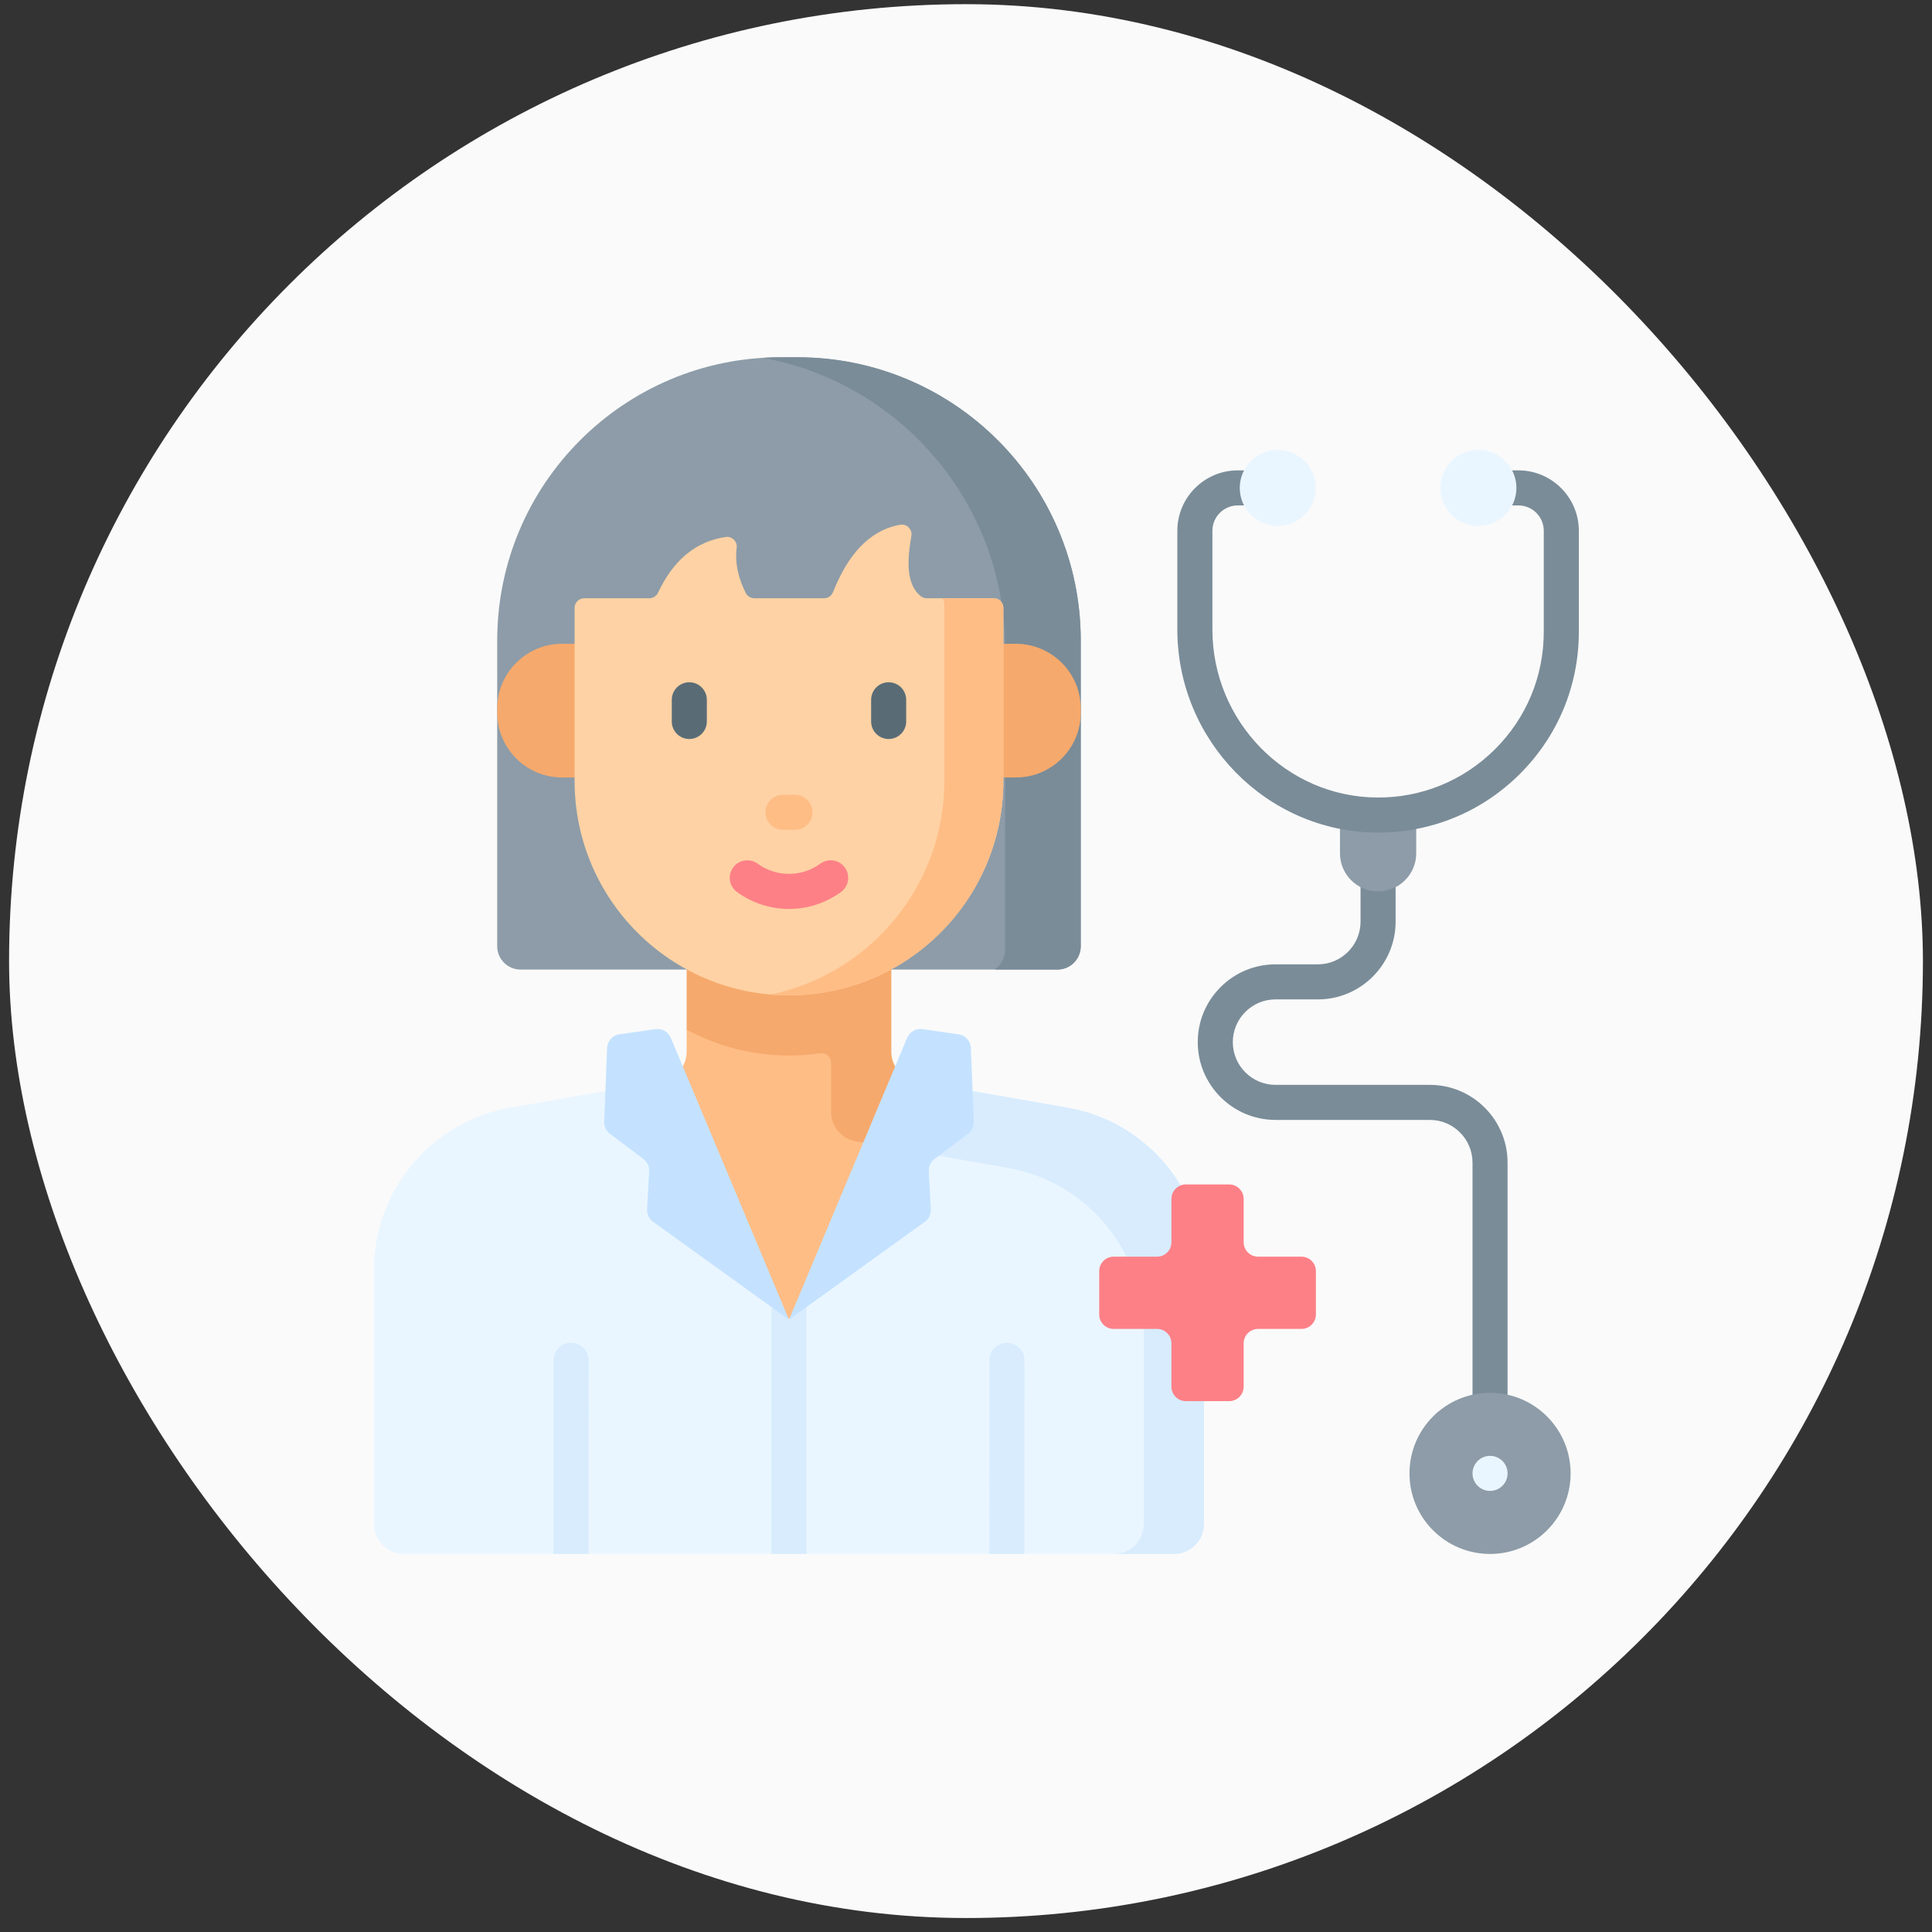 <svg xmlns="http://www.w3.org/2000/svg" width="93" height="93" viewBox="0 0 93 93" fill="none"><rect x="0" y="0" width="93" height="93" fill="#333333" stroke="none"/><rect x="0.437" y="0.201" width="92.126" height="92.126" rx="46.063" fill="#FAFAFA"></rect><g clip-path="url(#clip0_209_2105)"><path d="M71.725 71.272C71.26 71.272 70.882 70.894 70.882 70.428V55.965C70.882 54.832 69.959 53.909 68.826 53.909H61.4C59.336 53.909 57.656 52.23 57.656 50.166C57.656 49.165 58.046 48.225 58.753 47.518C59.458 46.811 60.399 46.421 61.4 46.421H63.436C64.57 46.421 65.492 45.498 65.492 44.365V41.244C65.492 40.778 65.87 40.4 66.336 40.4C66.802 40.4 67.18 40.778 67.18 41.244V44.365C67.18 46.429 65.501 48.108 63.436 48.108H61.4C60.85 48.108 60.334 48.322 59.947 48.71C59.558 49.099 59.344 49.616 59.344 50.166C59.344 51.3 60.266 52.222 61.4 52.222H68.826C70.89 52.222 72.569 53.901 72.569 55.965V70.428C72.569 70.894 72.192 71.272 71.725 71.272Z" fill="#7A8C98"></path><path d="M44.378 52.092L44.099 52.044C43.409 51.923 41.409 52.228 41.409 51.527L40.605 42.38H34.946L33.053 49.562V50.622C33.053 51.252 32.645 51.799 32.061 51.991L37.979 63.525L44.378 52.092Z" fill="#FFBD86"></path><path d="M56.515 74.802H49.313L48.299 73.301L47.625 74.802H38.823L37.689 72.899L37.135 74.802H28.33L27.488 73.244L26.643 74.802H19.444C18.646 74.802 18 74.156 18 73.359V61.135C18 57.279 20.771 53.98 24.57 53.316L31.859 52.043C31.928 52.032 31.996 52.013 32.061 51.991L37.135 61.88L37.979 63.524L38.823 62.017L44.377 52.093L50.3 54.875C54.098 55.539 56.633 57.447 56.633 61.302L56.863 73.473C56.863 74.27 57.311 74.802 56.515 74.802Z" fill="#EAF6FF"></path><path d="M51.388 53.317L44.378 52.092L42.642 55.192L48.49 56.214C52.289 56.878 55.06 60.176 55.06 64.032V73.359C55.06 74.156 54.414 74.802 53.617 74.802H56.515C57.312 74.802 57.958 74.156 57.958 73.359V61.134C57.958 57.278 55.186 53.98 51.388 53.317Z" fill="#D8ECFE"></path><path d="M44.099 52.043C43.409 51.923 42.905 51.323 42.905 50.622V49.562L42.905 49.562V42.379H33.053V42.38H33.053V45.278H33.053L33.053 49.562C34.517 50.358 36.196 50.81 37.979 50.81C38.486 50.81 38.985 50.773 39.472 50.702C39.754 50.661 40.007 50.875 40.007 51.16V53.52C40.007 54.221 40.511 54.82 41.202 54.941L42.642 55.193L44.378 52.092L44.099 52.043Z" fill="#F6A96C"></path><path d="M71.726 74.802C73.867 74.802 75.604 73.066 75.604 70.924C75.604 68.782 73.867 67.046 71.726 67.046C69.584 67.046 67.848 68.782 67.848 70.924C67.848 73.066 69.584 74.802 71.726 74.802Z" fill="#8D9CA8"></path><path d="M68.172 39.041V41.074C68.172 41.581 67.967 42.04 67.634 42.371C67.303 42.704 66.844 42.909 66.337 42.909C65.323 42.909 64.502 42.087 64.502 41.074V39.04C65.073 39.163 65.663 39.229 66.268 39.234C66.921 39.238 67.558 39.172 68.172 39.041Z" fill="#8D9CA8"></path><path d="M50.899 46.672H25.059C24.438 46.672 23.934 46.168 23.934 45.547V30.832C23.934 23.302 30.038 17.198 37.567 17.198H38.39C45.92 17.198 52.024 23.302 52.024 30.832V45.547C52.024 46.168 51.52 46.672 50.899 46.672Z" fill="#8D9CA8"></path><path d="M52.024 30.832V45.547C52.024 46.169 51.52 46.672 50.899 46.672H47.88C48.184 46.46 48.385 46.107 48.385 45.706V31.233C48.385 27.3 46.792 23.738 44.212 21.16C42.216 19.163 39.628 17.756 36.733 17.224C37.009 17.207 37.287 17.198 37.567 17.198H38.391C45.92 17.198 52.024 23.302 52.024 30.832Z" fill="#7A8C98"></path><path d="M48.901 37.425H27.057C25.332 37.425 23.934 36.027 23.934 34.302V34.113C23.934 32.389 25.332 30.99 27.057 30.99H48.901C50.626 30.99 52.024 32.389 52.024 34.113V34.302C52.024 36.027 50.626 37.425 48.901 37.425Z" fill="#F6A96C"></path><path d="M37.979 47.912C43.678 47.912 48.299 43.292 48.299 37.592V29.262C48.299 29.006 48.091 28.798 47.835 28.798H44.609C44.503 28.798 44.398 28.763 44.316 28.695C43.623 28.12 43.657 27.022 43.87 25.796C43.925 25.475 43.644 25.201 43.323 25.26C41.81 25.537 40.8 26.741 40.096 28.508C40.026 28.683 39.856 28.798 39.667 28.798H36.312C36.137 28.798 35.975 28.7 35.897 28.543C35.557 27.859 35.366 27.143 35.462 26.365C35.499 26.061 35.236 25.804 34.933 25.849C33.519 26.056 32.424 26.934 31.673 28.534C31.597 28.696 31.433 28.798 31.255 28.798H28.122C27.866 28.798 27.659 29.006 27.659 29.262V37.592C27.659 43.292 32.279 47.912 37.979 47.912Z" fill="#FED2A4"></path><path d="M48.299 29.262V37.592C48.299 43.292 43.679 47.913 37.979 47.913C37.68 47.913 37.383 47.9 37.09 47.874C41.867 46.884 45.459 42.651 45.459 37.578V29.089C45.459 28.98 45.421 28.879 45.358 28.799H47.835C48.091 28.799 48.299 29.006 48.299 29.262Z" fill="#FFBD86"></path><path d="M62.647 60.492H60.561C60.177 60.492 59.866 60.181 59.866 59.797V57.711C59.866 57.326 59.554 57.015 59.17 57.015H57.084C56.7 57.015 56.389 57.326 56.389 57.711V59.797C56.389 60.181 56.078 60.492 55.693 60.492H53.607C53.223 60.492 52.912 60.803 52.912 61.188V63.274C52.912 63.658 53.223 63.969 53.607 63.969H55.693C56.078 63.969 56.389 64.281 56.389 64.665V66.751C56.389 67.135 56.7 67.446 57.084 67.446H59.17C59.554 67.446 59.866 67.135 59.866 66.751V64.665C59.866 64.281 60.177 63.969 60.561 63.969H62.647C63.032 63.969 63.343 63.658 63.343 63.274V61.188C63.343 60.803 63.032 60.492 62.647 60.492Z" fill="#FD8087"></path><path d="M28.334 65.48L28.33 74.802H26.643L26.646 65.48C26.646 65.013 27.024 64.636 27.49 64.636C27.723 64.636 27.934 64.73 28.086 64.883C28.239 65.036 28.334 65.247 28.334 65.48Z" fill="#D8ECFE"></path><path d="M49.316 65.48L49.313 74.802H47.625L47.629 65.48C47.629 65.014 48.007 64.636 48.472 64.636C48.705 64.636 48.917 64.73 49.069 64.883C49.222 65.036 49.316 65.247 49.316 65.48Z" fill="#D8ECFE"></path><path d="M42.777 35.573C42.311 35.573 41.933 35.195 41.933 34.729V33.686C41.933 33.22 42.311 32.842 42.777 32.842C43.243 32.842 43.621 33.22 43.621 33.686V34.729C43.621 35.195 43.243 35.573 42.777 35.573Z" fill="#596C76"></path><path d="M33.181 35.573C32.715 35.573 32.337 35.195 32.337 34.729V33.686C32.337 33.22 32.715 32.842 33.181 32.842C33.647 32.842 34.025 33.22 34.025 33.686V34.729C34.025 35.195 33.647 35.573 33.181 35.573Z" fill="#596C76"></path><path d="M37.979 43.754C37.101 43.754 36.224 43.482 35.476 42.938C35.099 42.664 35.016 42.136 35.29 41.759C35.564 41.382 36.091 41.299 36.468 41.573C37.372 42.23 38.586 42.23 39.489 41.573C39.866 41.299 40.394 41.382 40.668 41.759C40.942 42.136 40.859 42.664 40.482 42.938C39.733 43.482 38.856 43.754 37.979 43.754Z" fill="#FD8087"></path><path d="M38.269 39.946H37.689C37.223 39.946 36.845 39.569 36.845 39.103C36.845 38.637 37.223 38.259 37.689 38.259H38.269C38.735 38.259 39.112 38.637 39.112 39.103C39.112 39.569 38.735 39.946 38.269 39.946Z" fill="#FFBD86"></path><path d="M38.823 62.017V74.802H37.135V61.879L37.979 63.524L38.823 62.017Z" fill="#D8ECFE"></path><path d="M66.337 40.078C66.311 40.078 66.287 40.078 66.261 40.077C60.974 40.037 56.673 35.652 56.673 30.302V25.55C56.673 23.947 57.977 22.642 59.58 22.642H61.919C62.385 22.642 62.762 23.02 62.762 23.486C62.762 23.952 62.385 24.33 61.919 24.33H59.58C58.908 24.33 58.361 24.877 58.361 25.55V30.302C58.361 34.728 61.911 38.356 66.274 38.39C68.416 38.41 70.435 37.584 71.955 36.075C73.475 34.566 74.312 32.556 74.312 30.413V25.55C74.312 24.877 73.766 24.33 73.093 24.33H71.165C70.699 24.33 70.321 23.952 70.321 23.486C70.321 23.02 70.699 22.642 71.165 22.642H73.093C74.696 22.642 76 23.947 76 25.55V30.413C76 33.009 74.986 35.445 73.144 37.273C71.32 39.083 68.905 40.078 66.337 40.078Z" fill="#7A8C98"></path><path d="M71.726 71.768C71.26 71.768 70.882 71.39 70.882 70.924C70.882 70.458 71.26 70.08 71.726 70.08C72.192 70.08 72.57 70.458 72.57 70.924C72.57 71.39 72.192 71.768 71.726 71.768Z" fill="#EAF6FF"></path><path d="M61.508 25.316C62.519 25.316 63.338 24.497 63.338 23.486C63.338 22.475 62.519 21.656 61.508 21.656C60.498 21.656 59.678 22.475 59.678 23.486C59.678 24.497 60.498 25.316 61.508 25.316Z" fill="#EAF6FF"></path><path d="M71.165 25.316C72.175 25.316 72.995 24.497 72.995 23.486C72.995 22.475 72.175 21.656 71.165 21.656C70.154 21.656 69.335 22.475 69.335 23.486C69.335 24.497 70.154 25.316 71.165 25.316Z" fill="#EAF6FF"></path><path d="M37.979 63.524L31.437 58.813C31.245 58.674 31.136 58.447 31.149 58.211L31.248 56.383C31.26 56.152 31.157 55.929 30.972 55.79L29.36 54.576C29.178 54.439 29.074 54.221 29.083 53.993L29.222 50.449C29.235 50.114 29.486 49.835 29.818 49.788L31.552 49.539C31.865 49.494 32.169 49.667 32.292 49.959L37.979 63.524Z" fill="#C4E2FF"></path><path d="M37.979 63.524L43.666 49.959C43.788 49.667 44.092 49.494 44.406 49.539L46.14 49.788C46.472 49.835 46.723 50.114 46.736 50.449L46.874 53.993C46.883 54.221 46.78 54.439 46.598 54.576L44.986 55.79C44.801 55.929 44.697 56.151 44.71 56.383L44.808 58.211C44.821 58.448 44.713 58.674 44.52 58.813L37.979 63.524Z" fill="#C4E2FF"></path></g><defs><clipPath id="clip0_209_2105"><rect width="58" height="58" fill="white" transform="translate(18 17)"></rect></clipPath></defs></svg>